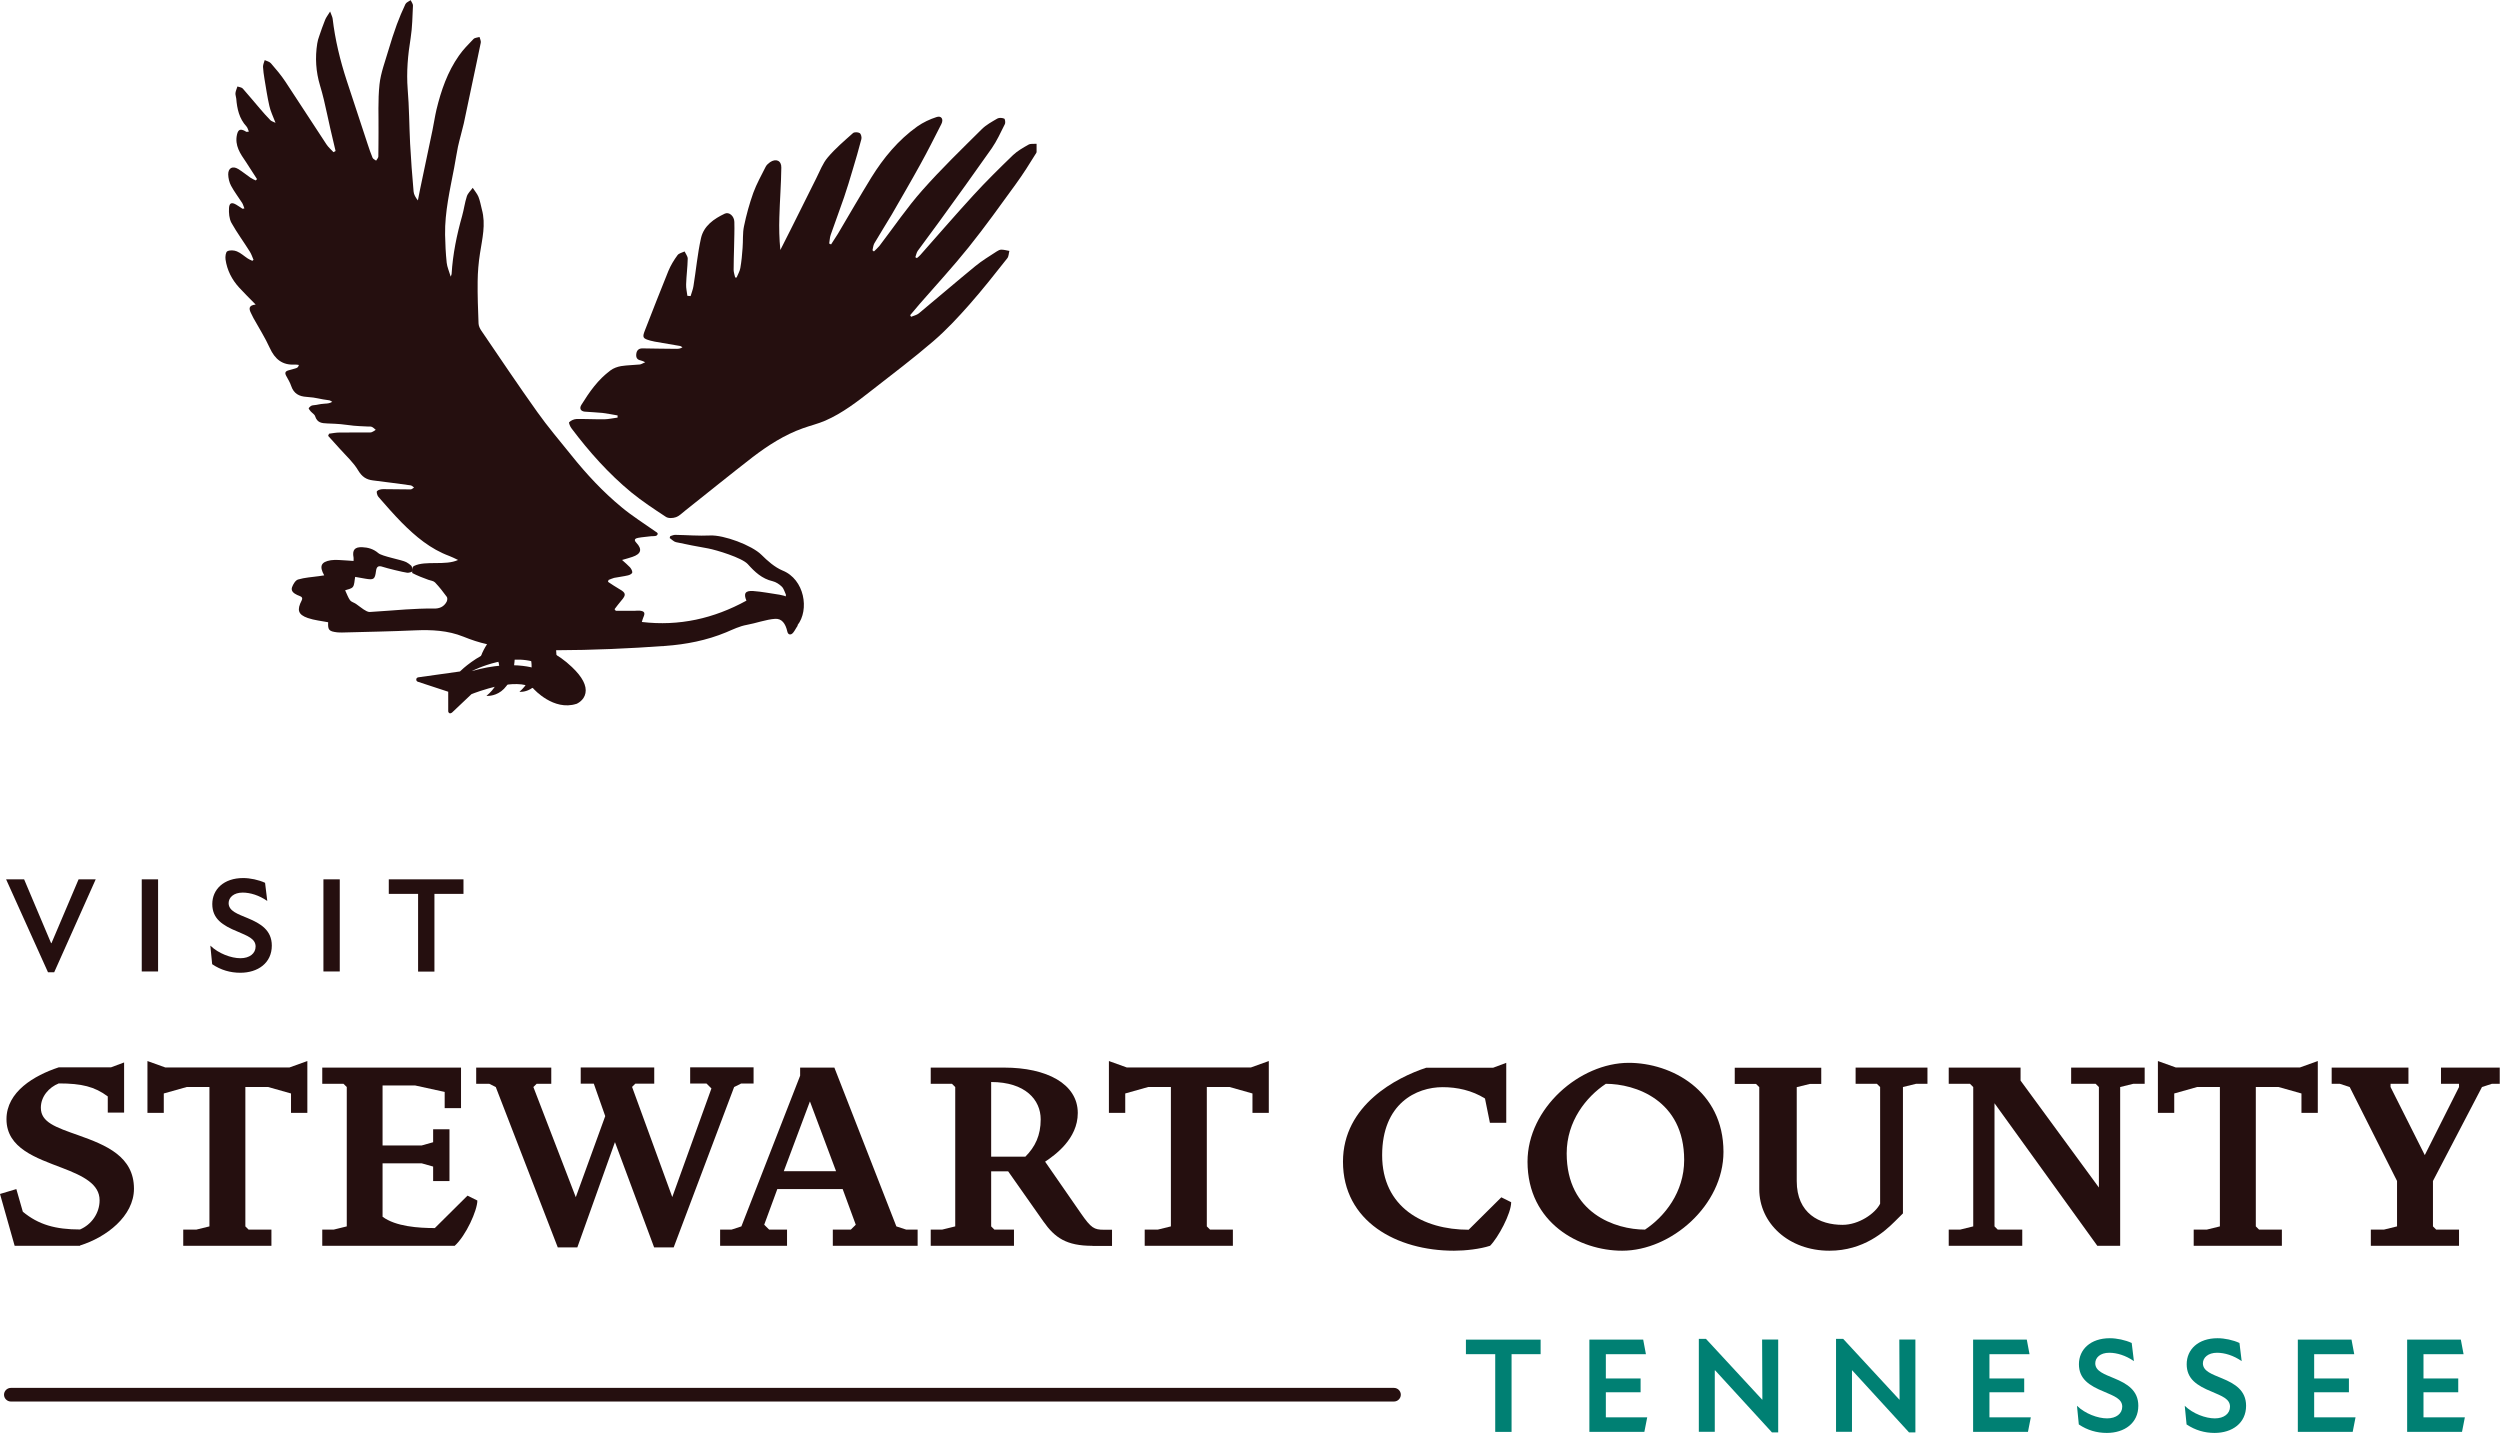 <?xml version="1.0" encoding="UTF-8"?> <svg xmlns="http://www.w3.org/2000/svg" width="410" height="235" viewBox="0 0 410 235" fill="none"><g clip-path="url(#clip0_2088_2)"><path d="M245.196 222.084H240.411V219.7H252.661V222.084H247.897V234.831H245.217V222.084H245.196Z" fill="#008073"></path><path d="M260.679 219.7H269.484L269.93 222.084H263.359V226.073H269.058V228.331H263.359V232.446H270.143L269.675 234.831H260.658V219.721L260.679 219.7Z" fill="#008073"></path><path d="M281.266 224.743H281.224V234.81H278.608V219.573H279.777L288.986 229.534H289.029L288.986 219.679H291.624V234.916H290.603L281.287 224.743H281.266Z" fill="#008073"></path><path d="M303.768 224.743H303.725V234.81H301.109V219.573H302.279L311.488 229.534H311.53L311.488 219.679H314.125V234.916H313.083L303.768 224.743Z" fill="#008073"></path><path d="M323.589 219.7H332.394L332.841 222.084H326.269V226.073H331.969V228.331H326.269V232.446H333.053L332.585 234.831H323.589V219.721V219.7Z" fill="#008073"></path><path d="M340.922 233.586L340.625 230.547C341.964 231.856 344.049 232.615 345.559 232.615C347.069 232.615 348.047 231.834 348.047 230.695C348.047 229.407 346.686 228.943 345.091 228.247C342.602 227.234 340.944 226.136 340.944 223.731C340.944 221.325 342.836 219.468 346.005 219.468C347.154 219.468 348.557 219.763 349.6 220.248L349.961 223.224C348.621 222.295 347.175 221.852 345.92 221.852C344.431 221.852 343.623 222.654 343.623 223.583C343.623 224.891 345.155 225.377 346.75 226.052C348.834 226.917 350.684 228.015 350.684 230.547C350.684 233.396 348.409 235 345.516 235C343.879 235 342.326 234.557 340.922 233.607V233.586Z" fill="#008073"></path><path d="M358.596 233.586L358.298 230.547C359.638 231.856 361.722 232.615 363.232 232.615C364.742 232.615 365.721 231.834 365.721 230.695C365.721 229.407 364.359 228.943 362.764 228.247C360.276 227.234 358.617 226.136 358.617 223.731C358.617 221.325 360.489 219.468 363.679 219.468C364.827 219.468 366.231 219.763 367.273 220.248L367.635 223.224C366.295 222.295 364.849 221.852 363.594 221.852C362.126 221.852 361.276 222.654 361.276 223.583C361.276 224.891 362.807 225.377 364.423 226.052C366.507 226.917 368.358 228.015 368.358 230.547C368.358 233.396 366.082 235 363.19 235C361.552 235 360.021 234.557 358.596 233.607V233.586Z" fill="#008073"></path><path d="M376.844 219.7H385.648L386.095 222.084H379.523V226.073H385.223V228.331H379.523V232.446H386.308L385.84 234.831H376.844V219.721V219.7Z" fill="#008073"></path><path d="M394.772 219.7H403.577L404.024 222.084H397.452V226.073H403.152V228.331H397.452V232.446H404.236L403.769 234.831H394.772V219.721V219.7Z" fill="#008073"></path><path d="M3.956 144.211L8.379 154.678H8.443L12.888 144.211H15.696L8.89 159.448H7.869L1 144.211H3.956Z" fill="#250F0F"></path><path d="M23.246 144.211H25.925V159.321H23.246V144.211Z" fill="#250F0F"></path><path d="M34.794 158.119L34.496 155.08C35.836 156.388 37.92 157.148 39.43 157.148C40.94 157.148 41.919 156.367 41.919 155.227C41.919 153.94 40.558 153.476 38.962 152.779C36.474 151.766 34.815 150.669 34.815 148.263C34.815 145.857 36.708 144 39.877 144C41.026 144 42.429 144.295 43.471 144.781L43.833 147.756C42.493 146.828 41.047 146.385 39.792 146.385C38.325 146.385 37.495 147.187 37.495 148.115C37.495 149.424 39.026 149.909 40.643 150.584C42.727 151.45 44.577 152.547 44.577 155.08C44.577 157.929 42.301 159.532 39.409 159.532C37.772 159.532 36.219 159.089 34.815 158.14L34.794 158.119Z" fill="#250F0F"></path><path d="M53.042 144.211H55.721V159.321H53.042V144.211Z" fill="#250F0F"></path><path d="M68.546 146.596H63.761V144.211H76.011V146.596H71.247V159.342H68.567V146.596H68.546Z" fill="#250F0F"></path><path d="M228.607 229.851H1.786C1.17 229.851 0.659 229.344 0.659 228.732C0.659 228.12 1.17 227.614 1.786 227.614H228.607C229.224 227.614 229.734 228.12 229.734 228.732C229.734 229.344 229.224 229.851 228.607 229.851Z" fill="#250F0F"></path><path d="M13.122 204.315H2.403L0 195.81L2.68 195.008L3.743 198.722C6.317 200.854 9.103 201.635 13.122 201.635C14.994 200.833 16.334 198.976 16.334 196.844C16.334 194.185 13.654 192.856 10.166 191.526C5.998 189.922 1.063 188.339 1.063 183.549C1.063 179.033 5.615 176.373 9.634 175.044H18.205L20.353 174.242V182.472H17.674V179.813C15.525 178.209 13.399 177.682 9.634 177.682C8.039 178.315 6.699 179.813 6.699 181.671C6.699 184.055 9.103 184.857 12.867 186.187C17.376 187.791 21.97 189.648 21.97 194.945C21.97 199.461 17.418 202.922 13.143 204.252L13.122 204.315Z" fill="#250F0F"></path><path d="M47.725 182.515V179.328L43.982 178.273H40.239V201.128L40.77 201.656H44.513V204.315H30.051V201.656H32.199L34.347 201.128V178.273H30.604L26.861 179.328V182.515H24.181V174.01L27.116 175.065H47.47L50.405 174.01V182.515H47.725Z" fill="#250F0F"></path><path d="M74.543 204.315H52.85V201.656H54.722L56.87 201.128V178.273L56.338 177.745H52.85V175.086H75.607V181.734H72.927V179.075L68.099 178.02H62.74V187.854H69.163L71.034 187.326V185.195H73.714V193.7H71.034V191.315L69.163 190.787H62.74V199.546C64.888 201.149 68.631 201.403 71.311 201.403L76.67 196.085L78.287 196.887C78.287 198.49 76.415 202.669 74.543 204.336V204.315Z" fill="#250F0F"></path><path d="M121.46 177.745L120.397 178.273L110.486 204.568H107.275L100.852 187.305L94.684 204.568H91.473L81.307 178.273L80.243 177.745H78.095V175.086H90.409V177.745H88.006L87.474 178.273L94.429 196.338L99.257 183.042L97.385 177.724H95.237V175.065H107.296V177.724H104.191L103.659 178.252L110.252 196.317L116.675 178.505L115.867 177.703H113.187V175.044H123.587V177.703H121.503L121.46 177.745Z" fill="#250F0F"></path><path d="M136.582 204.315V201.656H139.538L140.346 200.854L138.198 195.008H127.479L125.331 200.854L126.139 201.656H129.074V204.315H118.1V201.656H119.971L121.588 201.128L131.222 176.416V175.086H136.837L147.003 201.128L148.619 201.656H150.491V204.315H136.56H136.582ZM132.817 180.658L128.542 192.075H137.113L132.838 180.658H132.817Z" fill="#250F0F"></path><path d="M179.16 204.315C174.885 204.315 172.992 202.986 171.12 200.326L165.336 192.096H162.55V201.128L163.081 201.656H166.293V204.315H152.639V201.656H154.51L156.658 201.128V178.273L156.127 177.745H152.639V175.086H164.698C171.652 175.086 176.756 177.745 176.756 182.536C176.756 186.778 173.013 189.437 171.397 190.513L177.288 199.018C178.947 201.403 179.436 201.677 181.031 201.677H182.371V204.336H179.16V204.315ZM162.55 177.471V189.69H168.164C169.759 188.086 170.674 186.229 170.674 183.57C170.674 180.383 168.164 177.45 162.528 177.45L162.55 177.471Z" fill="#250F0F"></path><path d="M205.404 182.515V179.328L201.661 178.273H197.918V201.128L198.45 201.656H202.193V204.315H187.731V201.656H189.879L192.027 201.128V178.273H188.284L184.54 179.328V182.515H181.861V174.01L184.796 175.065H205.149L208.084 174.01V182.515H205.404Z" fill="#250F0F"></path><path d="M244.345 204.315C242.729 204.843 240.326 205.117 238.454 205.117C229.075 205.117 220.249 200.326 220.249 190.513C220.249 181.206 229.075 176.69 233.903 175.107H244.877L247.025 174.305V184.14H244.345L243.537 180.151C241.389 178.821 238.986 178.294 236.583 178.294C232.308 178.294 226.672 180.953 226.672 189.458C226.672 197.963 233.371 201.677 240.857 201.677L246.217 196.359L247.833 197.161C247.833 199.018 245.685 203.006 244.345 204.336V204.315Z" fill="#250F0F"></path><path d="M266.038 205.117C259.084 205.117 250.513 200.601 250.513 190.513C250.513 181.755 259.084 174.305 267.123 174.305C274.078 174.305 282.649 178.821 282.649 188.909C282.649 197.667 274.078 205.117 266.038 205.117ZM263.359 177.745C260.147 179.877 256.936 183.865 256.936 189.162C256.936 198.997 264.975 201.656 269.782 201.656C272.993 199.524 276.204 195.536 276.204 190.239C276.204 180.404 268.165 177.745 263.359 177.745Z" fill="#250F0F"></path><path d="M314.231 177.745L312.083 178.273V198.997L310.743 200.326C309.127 201.93 305.66 205.117 300.024 205.117C293.325 205.117 288.519 200.601 288.519 195.029V178.294L287.987 177.766H284.499V175.107H298.685V177.766H296.813L294.665 178.294V193.7C294.665 199.018 298.408 200.875 302.172 200.875C304.852 200.875 307.532 199.018 308.34 197.414V178.273L307.808 177.745H304.32V175.086H316.103V177.745H314.231Z" fill="#250F0F"></path><path d="M349.855 177.745L347.707 178.273V204.315H343.964L327.098 180.932V201.128L327.63 201.656H331.65V204.315H319.591V201.656H321.462L323.61 201.128V178.273L323.079 177.745H319.591V175.086H331.373V177.218L344.219 194.755V178.273L343.687 177.745H339.668V175.086H351.726V177.745H349.855Z" fill="#250F0F"></path><path d="M377.439 182.515V179.328L373.696 178.273H369.953V201.128L370.484 201.656H374.228V204.315H359.766V201.656H361.914L364.062 201.128V178.273H360.319L356.575 179.328V182.515H353.896V174.01L356.831 175.065H377.184L380.119 174.01V182.515H377.439Z" fill="#250F0F"></path><path d="M408.66 177.745L407.044 178.273L399.005 193.679V201.128L399.536 201.656H403.279V204.315H388.817V201.656H390.965L393.113 201.128V193.679L385.351 178.273L383.734 177.745H382.394V175.086H394.985V177.745H392.05V178.273L397.665 189.437L403.279 178.273V177.745H400.323V175.086H409.957V177.745H408.618H408.66Z" fill="#250F0F"></path></g><g clip-path="url(#clip1_2088_2)"><path d="M169.985 23.586C169.545 23.616 169.032 23.527 168.679 23.719C167.799 24.221 166.875 24.737 166.141 25.431C163.925 27.571 161.724 29.741 159.655 31.999C156.691 35.231 153.83 38.552 150.925 41.829C150.763 42.021 150.558 42.168 150.367 42.331C150.279 42.286 150.191 42.227 150.117 42.183C150.25 41.829 150.308 41.416 150.514 41.135C151.688 39.497 152.935 37.888 154.109 36.25C156.97 32.294 159.831 28.339 162.634 24.339C163.485 23.114 164.116 21.712 164.791 20.368C164.923 20.117 164.835 19.512 164.688 19.453C164.365 19.32 163.866 19.276 163.573 19.439C162.693 19.955 161.754 20.457 161.035 21.165C157.718 24.457 154.373 27.689 151.277 31.187C148.723 34.065 146.567 37.268 144.219 40.338C143.955 40.663 143.632 40.929 143.324 41.239C143.25 41.179 143.162 41.106 143.089 41.047C143.177 40.678 143.206 40.25 143.382 39.925C144.307 38.346 145.29 36.796 146.229 35.217C147.814 32.456 149.413 29.726 150.939 26.951C152.142 24.782 153.258 22.553 154.387 20.339C154.784 19.542 154.387 18.922 153.58 19.202C152.48 19.557 151.394 20.073 150.44 20.737C147.315 22.966 144.894 25.889 142.883 29.136C141.02 32.176 139.23 35.261 137.425 38.331C137.058 38.921 136.662 39.497 136.295 40.087C136.192 40.043 136.09 39.999 135.987 39.94C136.075 39.467 136.075 38.965 136.236 38.508C136.955 36.456 137.718 34.42 138.423 32.368C138.922 30.907 139.377 29.401 139.817 27.91C140.33 26.213 140.829 24.516 141.269 22.804C141.343 22.509 141.211 21.962 140.991 21.829C140.712 21.652 140.096 21.638 139.89 21.829C138.467 23.099 136.985 24.354 135.752 25.815C134.93 26.774 134.461 28.058 133.874 29.224C132.495 31.969 131.13 34.715 129.765 37.46C129.178 38.641 128.577 39.807 127.975 41.002C127.799 39.157 127.755 37.371 127.814 35.615C127.887 32.899 128.107 30.198 128.137 27.483C128.166 26.317 127.227 25.948 126.273 26.612C126.009 26.804 125.716 27.055 125.569 27.35C124.865 28.752 124.087 30.139 123.544 31.615C122.913 33.386 122.399 35.246 122.018 37.091C121.768 38.242 121.886 39.497 121.783 40.678C121.71 41.77 121.607 42.862 121.416 43.954C121.328 44.486 121.005 45.002 120.8 45.519C120.727 45.519 120.639 45.504 120.565 45.504C120.477 45.106 120.33 44.692 120.316 44.294C120.316 43.039 120.36 41.785 120.389 40.53C120.404 39.157 120.477 37.77 120.433 36.397C120.418 35.438 119.567 34.7 118.863 35.039C117.088 35.881 115.415 37.032 114.96 39.069C114.388 41.652 114.153 44.294 113.727 46.921C113.639 47.482 113.419 48.013 113.258 48.559L112.73 48.515C112.656 47.88 112.495 47.246 112.524 46.626C112.568 45.224 112.759 43.822 112.788 42.419C112.788 42.036 112.451 41.622 112.275 41.239C111.879 41.43 111.336 41.534 111.115 41.844C110.529 42.641 110 43.511 109.619 44.427C108.313 47.644 107.051 50.891 105.789 54.124C105.305 55.349 105.393 55.511 106.669 55.865C106.904 55.924 107.154 55.983 107.388 56.028C108.768 56.264 110.147 56.485 111.512 56.736C111.658 56.751 111.79 56.884 111.923 56.958C111.585 57.179 111.262 57.209 110.954 57.209C109.091 57.209 107.212 57.15 105.349 57.135C104.762 57.135 104.424 57.445 104.351 58.035C104.278 58.625 104.468 58.994 105.085 59.112C105.261 59.142 105.408 59.231 105.818 59.408C105.378 59.6 105.158 59.747 104.923 59.777C103.911 59.88 102.869 59.88 101.857 60.042C101.255 60.146 100.595 60.382 100.11 60.751C98.085 62.242 96.647 64.293 95.342 66.404C94.989 66.965 95.21 67.437 95.899 67.511C96.853 67.599 97.821 67.614 98.79 67.717C99.612 67.821 100.433 67.983 101.284 68.131V68.485C100.551 68.573 99.832 68.751 99.098 68.765C97.572 68.78 96.046 68.692 94.534 68.721C94.124 68.736 93.639 68.957 93.346 69.238C93.243 69.341 93.507 69.976 93.742 70.271C96.633 74.108 99.817 77.68 103.515 80.735C105.305 82.197 107.271 83.496 109.208 84.765C109.604 85.031 110.338 85.001 110.837 84.824C111.394 84.632 111.864 84.145 112.348 83.761C116.046 80.824 119.714 77.857 123.441 74.964C125.965 73.046 128.636 71.319 131.658 70.241C132.876 69.799 134.153 69.503 135.341 68.987C138.188 67.747 140.624 65.843 143.06 63.939C146.42 61.312 149.809 58.758 153.052 55.969C155.18 54.139 157.131 52.043 158.995 49.932C161.152 47.482 163.177 44.914 165.202 42.346C165.437 42.05 165.422 41.563 165.539 41.15C165.099 41.076 164.659 40.943 164.233 40.943C163.969 40.929 163.69 41.091 163.456 41.239C162.267 42.021 161.02 42.759 159.919 43.674C156.823 46.212 153.786 48.825 150.69 51.393C150.352 51.674 149.839 51.777 149.413 51.954C149.369 51.865 149.31 51.777 149.266 51.688C149.795 51.054 150.338 50.419 150.866 49.799C153.551 46.714 156.31 43.733 158.863 40.545C161.548 37.194 164.043 33.711 166.566 30.228C167.77 28.575 168.87 26.833 169.941 25.091C170.161 24.708 170.029 24.117 170.059 23.616L169.985 23.586ZM67.609 93.724H67.623V93.473C67.609 93.547 67.609 93.635 67.609 93.724Z" fill="#250F0F"></path><path d="M130.837 102.595C130.558 102.964 130.367 103.406 130.088 103.746C129.692 104.233 129.237 104.115 129.12 103.569C128.826 102.255 128.21 101.429 127.139 101.488C125.686 101.576 123.911 102.226 122.487 102.477C121.314 102.683 120.198 103.229 119.083 103.702C115.884 105.03 112.539 105.679 109.12 105.93C103.148 106.358 97.176 106.624 91.204 106.639C91.908 113.694 88.181 113.664 88.181 113.664C89.457 112.041 89.634 110.329 89.355 108.867C88.518 113.856 85.188 113.458 85.188 113.458C87.785 111.214 87.359 108.425 86.626 106.58C85.892 106.55 85.158 106.506 84.439 106.417C84.689 114.668 79.773 114.122 79.773 114.122C82.561 111.878 82.106 109.104 81.328 107.259L80.419 108.676L78.981 109.03C78.086 108.336 79.846 105.694 79.846 105.694L79.876 105.65C78.496 105.34 77.352 104.956 75.987 104.41C73.463 103.392 70.793 103.259 68.093 103.377C64.102 103.554 60.111 103.628 56.12 103.731C55.855 103.731 55.562 103.731 55.283 103.702C53.948 103.539 53.757 103.318 53.816 102.048C52.701 101.827 51.556 101.724 50.485 101.355C48.856 100.794 48.68 100.012 49.472 98.477C49.81 97.812 49.106 97.768 48.739 97.576C48.196 97.311 47.682 96.956 47.888 96.322C48.064 95.82 48.46 95.156 48.886 95.038C49.971 94.713 51.13 94.654 52.275 94.492C52.554 94.462 52.847 94.403 53.17 94.359C52.334 92.868 52.627 92.145 54.256 91.879C55.122 91.746 56.032 91.894 56.941 91.923C57.279 91.938 57.602 91.968 57.983 91.997C57.983 91.731 58.012 91.584 57.983 91.436C57.748 90.211 58.159 89.695 59.392 89.739C60.36 89.783 61.24 90.019 62.048 90.713C62.649 91.244 65.892 91.805 66.626 92.189C66.89 92.337 67.227 92.558 67.433 92.765C67.565 92.883 67.609 93.207 67.609 93.458C67.594 93.532 67.594 93.621 67.594 93.709C67.55 93.827 66.978 93.96 66.787 93.931C66.156 93.857 63.398 93.178 62.796 92.971C62.106 92.735 61.769 92.853 61.666 93.635C61.49 95.023 61.299 95.141 59.92 94.905C59.333 94.802 58.731 94.698 58.247 94.61C58.115 95.288 58.144 95.908 57.866 96.263C57.587 96.602 56.971 96.661 56.604 96.809C56.912 97.458 57.088 98.004 57.411 98.447C57.631 98.728 58.056 98.816 58.379 99.037C58.805 99.318 59.201 99.672 59.641 99.953C59.949 100.144 60.316 100.381 60.639 100.366C62.59 100.263 64.557 100.071 66.494 99.953C68.02 99.864 69.56 99.775 71.072 99.805C72.055 99.835 72.774 99.539 73.243 98.698C73.361 98.477 73.405 98.078 73.287 97.901C72.686 97.075 72.055 96.263 71.35 95.525C71.116 95.274 70.646 95.215 70.279 95.097C69.546 94.846 68.357 94.373 67.609 93.975C67.609 93.886 67.594 93.783 67.594 93.709H67.609V93.458C67.609 93.089 67.697 92.912 67.917 92.809C69.81 91.894 73.038 92.809 75.122 91.835C74.491 91.54 74.109 91.333 73.698 91.185C70.617 90.049 68.166 87.997 65.892 85.71C64.571 84.366 63.309 82.92 62.062 81.488C61.857 81.267 61.71 80.662 61.828 80.544C62.062 80.307 62.517 80.219 62.869 80.219C64.366 80.219 65.863 80.263 67.359 80.263C67.535 80.263 67.726 80.056 67.902 79.953C67.726 79.82 67.55 79.629 67.345 79.599C65.29 79.319 63.221 79.038 61.167 78.787C60.052 78.654 59.362 78.182 58.731 77.134C57.954 75.82 56.765 74.758 55.723 73.592C55.092 72.883 54.447 72.19 53.816 71.481C53.86 71.363 53.919 71.245 53.962 71.127C54.535 71.053 55.107 70.935 55.665 70.935C59.26 70.92 56.941 70.92 60.522 70.92C60.668 70.92 60.844 70.935 60.976 70.876C61.211 70.787 61.417 70.625 61.622 70.492C61.417 70.33 61.226 70.109 60.976 70.005C60.756 69.917 60.492 69.961 60.243 69.946C56.075 69.784 57.807 69.592 53.654 69.444C52.745 69.415 52.011 69.311 51.688 68.278C51.6 67.968 51.204 67.747 50.954 67.466C50.822 67.304 50.573 66.994 50.632 66.935C50.778 66.728 51.028 66.507 51.263 66.478C52.422 66.36 52.128 66.286 53.302 66.197C53.684 66.182 54.065 66.153 54.491 65.902C54.329 65.813 54.168 65.681 54.007 65.651C52.29 65.445 52.04 65.208 50.294 65.09C49.032 65.016 48.181 64.544 47.756 63.304C47.565 62.714 47.227 62.183 46.934 61.636C46.67 61.149 46.787 60.884 47.315 60.736C47.756 60.618 48.196 60.5 48.636 60.352C48.797 60.293 48.929 60.16 49.018 59.85C48.783 59.821 48.563 59.777 48.343 59.791C46.303 59.91 45.085 58.906 44.249 57.076C43.486 55.393 42.473 53.799 41.563 52.161C41.417 51.895 41.285 51.615 41.153 51.334C40.815 50.655 40.742 50.065 41.93 49.947C40.947 48.943 40.067 48.087 39.23 47.172C38.027 45.858 37.235 44.309 36.985 42.537C36.927 42.095 37.015 41.342 37.279 41.209C37.704 40.988 38.379 41.032 38.849 41.224C39.495 41.489 40.037 42.006 40.624 42.39C40.859 42.552 41.138 42.656 41.387 42.774C41.461 42.729 41.519 42.67 41.578 42.611C41.387 42.154 41.226 41.667 40.962 41.253C39.979 39.674 38.864 38.169 37.954 36.545C37.587 35.866 37.514 34.936 37.558 34.11C37.616 33.254 38.013 33.136 38.761 33.578C39.098 33.77 39.421 34.021 39.759 34.228C39.803 34.257 39.876 34.213 40.081 34.183C39.949 33.859 39.876 33.549 39.715 33.283C39.113 32.339 38.423 31.453 37.895 30.464C37.602 29.918 37.44 29.224 37.425 28.59C37.425 27.542 38.159 27.158 39.069 27.719C39.773 28.147 40.419 28.693 41.109 29.165C41.373 29.342 41.666 29.46 41.945 29.593C42.018 29.519 42.077 29.446 42.15 29.372C41.549 28.442 40.947 27.497 40.331 26.553C39.407 25.21 38.467 23.866 38.864 22.081C39.054 21.239 39.421 21.077 40.184 21.49C40.258 21.534 40.331 21.608 40.419 21.623C40.492 21.638 40.595 21.608 40.815 21.579C40.668 21.254 40.61 20.944 40.419 20.737C39.23 19.453 38.878 17.845 38.746 16.177C38.717 15.867 38.585 15.557 38.614 15.261C38.658 14.893 38.834 14.538 38.937 14.184C39.245 14.287 39.627 14.317 39.817 14.524C40.771 15.586 41.651 16.693 42.605 17.785C43.163 18.45 43.75 19.099 44.351 19.719C44.498 19.867 44.733 19.926 45.188 20.147C44.762 19.04 44.366 18.243 44.175 17.372C43.838 15.896 43.618 14.391 43.368 12.9C43.266 12.251 43.163 11.601 43.133 10.952C43.133 10.583 43.31 10.214 43.412 9.859C43.764 10.022 44.205 10.11 44.439 10.391C45.276 11.35 46.097 12.324 46.802 13.387C49.062 16.811 51.277 20.25 53.537 23.675C53.845 24.147 54.3 24.531 54.696 24.959C54.799 24.885 54.916 24.826 55.034 24.767C54.74 23.542 54.447 22.302 54.168 21.077C53.816 19.498 53.478 17.904 53.111 16.339C52.921 15.557 52.715 14.774 52.48 14.007C51.806 11.764 51.659 9.461 52.026 7.144C52.084 6.716 52.216 6.302 52.363 5.889C52.657 5.018 52.965 4.133 53.317 3.262C53.478 2.849 53.772 2.494 54.139 1.889C54.329 2.435 54.505 2.731 54.549 3.041C54.96 6.539 55.782 9.919 56.868 13.239C58.012 16.738 59.157 20.221 60.316 23.704C60.566 24.442 60.8 25.18 61.108 25.889C61.197 26.08 61.49 26.198 61.681 26.346C61.813 26.125 62.033 25.903 62.048 25.682C62.077 24.368 62.062 23.04 62.077 21.726C62.106 19.099 61.959 16.457 62.238 13.845C62.444 11.926 63.177 10.051 63.72 8.177C64.131 6.775 64.586 5.373 65.085 4C65.496 2.878 65.98 1.756 66.494 0.664C66.64 0.384 67.051 0.236 67.345 0.03C67.477 0.325 67.741 0.635 67.726 0.915C67.638 2.686 67.624 4.487 67.345 6.243C66.89 9.033 66.64 11.793 66.86 14.627C67.11 17.608 67.11 20.575 67.257 23.542C67.403 26.184 67.594 28.796 67.829 31.409C67.873 31.91 68.152 32.383 68.533 32.87C68.783 31.601 69.032 30.316 69.311 29.047C69.839 26.479 70.397 23.925 70.925 21.357C71.16 20.235 71.321 19.084 71.585 17.963C72.348 14.819 73.39 11.793 75.268 9.121C75.958 8.133 76.809 7.262 77.66 6.391C77.88 6.17 78.32 6.17 78.643 6.066C78.717 6.376 78.907 6.716 78.849 6.996C78.394 9.254 77.895 11.513 77.425 13.771C76.956 15.926 76.53 18.095 76.061 20.25C75.767 21.52 75.386 22.789 75.107 24.058C74.872 25.18 74.711 26.331 74.491 27.468C73.801 31.113 72.935 34.744 72.994 38.493C73.023 40.014 73.097 41.563 73.258 43.084C73.331 43.792 73.654 44.486 73.918 45.371C74.006 45.106 74.065 45.017 74.065 44.928C74.256 41.667 74.916 38.508 75.797 35.379C76.09 34.331 76.222 33.239 76.56 32.206C76.721 31.689 77.191 31.276 77.528 30.803C77.836 31.291 78.247 31.748 78.467 32.279C78.731 32.944 78.849 33.652 79.025 34.346C79.7 36.796 79.083 39.157 78.717 41.563C78.482 43.069 78.35 44.618 78.335 46.139C78.306 48.441 78.394 50.759 78.482 53.046C78.496 53.445 78.702 53.888 78.937 54.227C81.974 58.684 84.968 63.157 88.093 67.54C89.839 70.005 91.805 72.293 93.683 74.64C96.178 77.754 98.878 80.662 101.959 83.2C103.72 84.662 105.686 85.887 107.565 87.215C107.873 87.363 107.873 87.569 107.873 87.569C107.858 87.687 107.638 87.864 107.638 87.864C107.491 87.938 106.802 87.938 106.802 87.938C106.083 88.041 105.378 88.071 104.674 88.204C104.263 88.278 103.837 88.455 104.351 89.001C105.368 90.073 105.153 90.851 103.705 91.333C103.251 91.495 102.766 91.613 102.018 91.835C102.561 92.337 102.972 92.661 103.324 93.045C103.515 93.281 103.72 93.621 103.691 93.886C103.676 94.078 103.28 94.3 103.001 94.359C102.253 94.536 101.475 94.624 100.712 94.772C100.404 94.846 100.11 95.008 99.802 95.111L99.714 95.421C100.331 95.82 100.932 96.248 101.563 96.602C102.664 97.222 102.722 97.547 101.901 98.491C101.504 98.949 101.152 99.436 100.785 99.908C100.859 99.997 100.917 100.085 100.991 100.174C102.003 100.174 103.016 100.189 104.058 100.174C104.322 100.174 104.615 100.115 104.879 100.144C105.716 100.233 105.848 100.499 105.496 101.281C105.408 101.473 105.364 101.679 105.261 102.004C111.394 102.727 117.058 101.443 122.414 98.506C121.915 97.34 122.209 96.838 123.515 96.927C124.953 97.03 126.405 97.325 127.843 97.532C128.107 97.576 128.357 97.65 128.621 97.709C128.738 97.739 128.929 97.975 128.885 97.517C128.68 97.075 128.548 96.528 128.21 96.204C127.799 95.805 127.256 95.451 126.713 95.318C124.967 94.919 123.764 93.783 122.634 92.514C121.68 91.466 117.484 90.196 116.148 89.945C114.388 89.636 112.612 89.296 110.851 88.912C110.485 88.824 110.176 88.47 109.824 88.233C109.868 88.13 109.898 88.027 109.927 87.923C110.206 87.85 110.485 87.702 110.763 87.717C112.656 87.746 114.564 87.909 116.442 87.82C118.687 87.702 123.309 89.429 124.865 90.979C125.877 91.982 127.036 93.016 128.327 93.562C131.952 95.008 132.773 100.026 130.778 102.55L130.837 102.595Z" fill="#250F0F"></path><path d="M73.874 117C73.874 117 73.772 117 73.728 116.97C73.596 116.911 73.507 116.779 73.507 116.631V113.443L68.519 111.805C68.357 111.745 68.254 111.598 68.269 111.421C68.269 111.244 68.416 111.111 68.592 111.081L75.43 110.122C75.899 109.664 78.027 107.687 81.094 106.521C84.263 105.325 89.047 104.867 93.801 109.399C95.503 111.008 96.251 112.454 96.017 113.664C95.782 114.919 94.593 115.406 94.549 115.435C94.549 115.435 94.534 115.435 94.52 115.435C90.793 116.631 87.565 113.044 87.433 112.882C84.645 110.978 78.027 113.561 77.323 113.841L74.124 116.867C74.124 116.867 73.962 116.97 73.874 116.97V117ZM88.665 109.915L89.193 109.236C84.322 106.432 77.367 110.063 77.367 110.063C84.586 107.967 88.665 109.915 88.665 109.915Z" fill="#250F0F"></path></g><defs><clipPath id="clip0_2088_2"><rect width="410" height="91" fill="white" transform="translate(0 144)"></rect></clipPath><clipPath id="clip1_2088_2"><rect width="133" height="117" fill="white" transform="translate(37)"></rect></clipPath></defs></svg> 